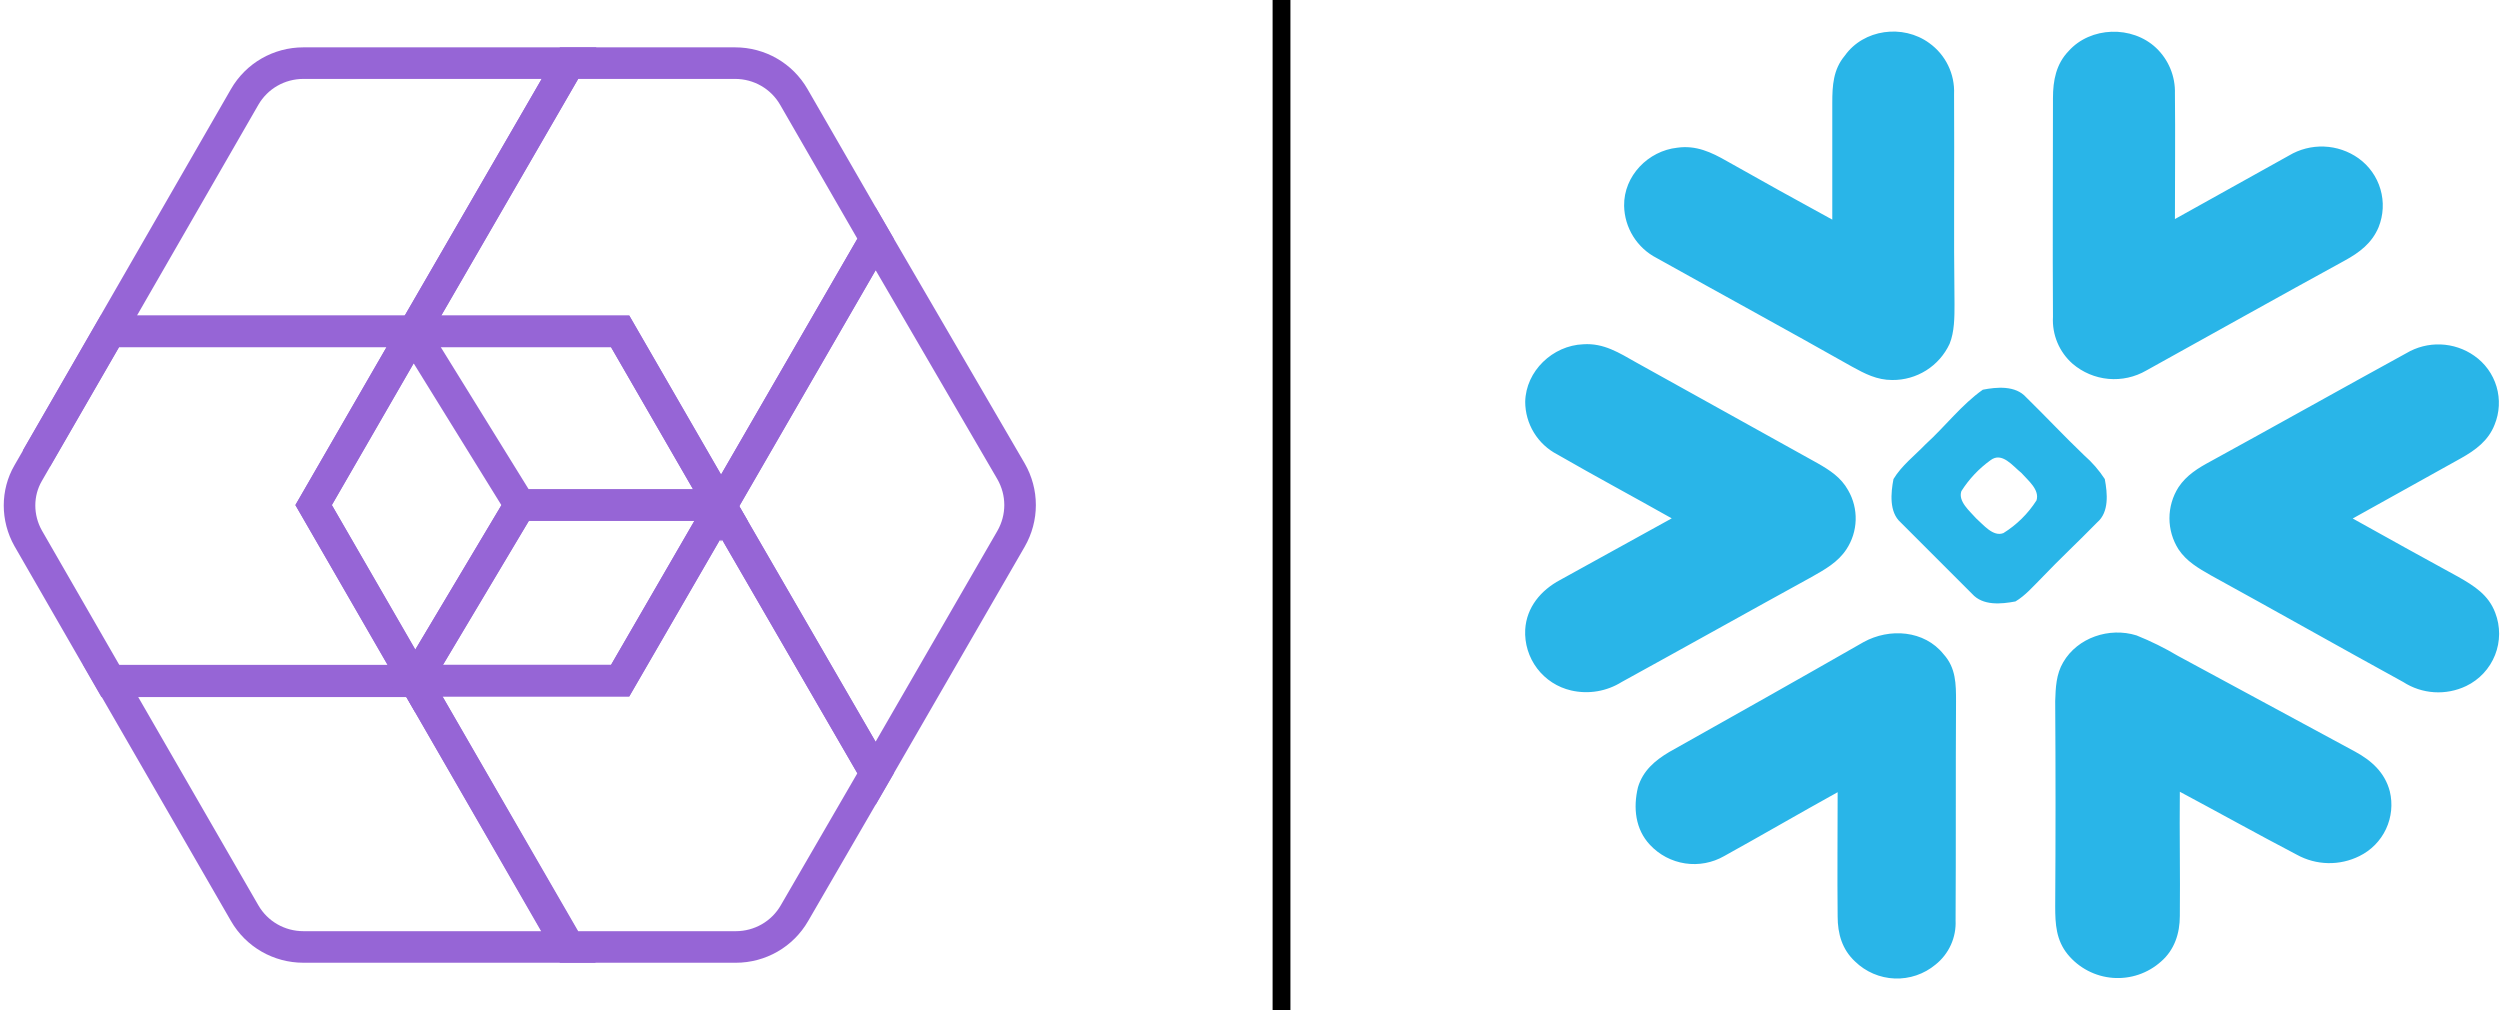 <?xml version="1.0" encoding="UTF-8"?>
<svg xmlns="http://www.w3.org/2000/svg" width="396" height="160" viewBox="0 0 396 160" fill="none">
  <path d="M65.558 52.485L90.139 10H48.058C44.214 10 40.674 12.023 38.752 15.361L5.775 72.615L17.408 52.485H65.558Z" stroke="#9665D6" stroke-width="5" stroke-miterlimit="10"></path>
  <path d="M17.509 107.816L38.752 144.637C40.674 147.975 44.214 149.998 48.058 149.998H90.038L65.761 107.816H17.509Z" stroke="#9665D6" stroke-width="5" stroke-miterlimit="10"></path>
  <path d="M17.509 107.816H17.408" stroke="#9665D6" stroke-width="5" stroke-miterlimit="10"></path>
  <path d="M49.677 80.001L65.558 52.486H17.408L4.46 74.943C2.639 78.079 2.639 82.024 4.46 85.261L17.509 107.92H65.76L49.677 80.001Z" stroke="#9665D6" stroke-width="5" stroke-miterlimit="10"></path>
  <path d="M114.315 80H114.72M114.315 80L114.214 80.203L138.694 122.486L160.139 85.362C162.061 82.023 162.061 77.977 160.139 74.639L138.694 37.818L114.315 80Z" stroke="#9665D6" stroke-width="5" stroke-miterlimit="10"></path>
  <path d="M65.558 52.485H98.231L114.113 80H114.315L138.694 37.818L125.746 15.361C123.824 12.023 120.283 10 116.439 10H90.139L65.558 52.485Z" stroke="#9665D6" stroke-width="5" stroke-miterlimit="10"></path>
  <path d="M114.315 79.999H114.113L114.214 80.201L114.315 79.999Z" stroke="#9665D6" stroke-width="5" stroke-miterlimit="10"></path>
  <path d="M98.231 107.818H65.76L90.139 150H116.541C120.385 150 123.925 147.977 125.847 144.638L138.694 122.485L114.214 80.202L98.231 107.818Z" stroke="#9665D6" stroke-width="5" stroke-miterlimit="10"></path>
  <path d="M65.76 107.817H98.231L114.214 80.201L114.113 79.999H82.35L65.76 107.817Z" stroke="#9665D6" stroke-width="5" stroke-miterlimit="10"></path>
  <path d="M65.76 107.819L82.35 80.001L65.457 52.689L82.35 80.001H114.113L98.231 52.486H65.558L49.677 80.001L65.76 107.819Z" stroke="#9665D6" stroke-width="5" stroke-miterlimit="10"></path>
  <line x1="202.992" y1="6.17102e-08" x2="202.992" y2="160" stroke="black" stroke-width="2.824"></line>
  <path d="M305.589 6.818C306.867 7.732 307.896 8.951 308.583 10.363C309.27 11.775 309.593 13.337 309.524 14.906C309.594 26.016 309.453 37.125 309.594 48.164C309.594 50.216 309.594 52.551 308.816 54.462C308.012 56.192 306.726 57.653 305.112 58.67C303.497 59.686 301.624 60.215 299.716 60.193C297.31 60.193 295.4 59.203 293.348 58.07C283.087 52.268 272.685 46.607 262.425 40.875C260.897 40.091 259.609 38.907 258.7 37.449C257.79 35.991 257.292 34.314 257.26 32.596C257.189 27.855 261.081 23.893 265.68 23.397C268.652 22.973 271.058 24.105 273.535 25.52C279.054 28.634 284.644 31.747 290.234 34.79V16.321C290.234 13.562 290.376 11.014 292.216 8.821C295.187 4.625 301.414 3.775 305.589 6.818ZM341.536 7.596C342.511 8.523 343.28 9.644 343.792 10.888C344.304 12.132 344.548 13.47 344.508 14.814C344.579 21.466 344.508 28.046 344.508 34.698C350.523 31.372 356.537 27.976 362.552 24.65C364.234 23.639 366.174 23.141 368.135 23.216C370.095 23.291 371.992 23.937 373.591 25.075C375.264 26.273 376.487 27.998 377.064 29.973C377.642 31.949 377.54 34.061 376.775 35.972C375.713 38.519 373.732 40.005 371.397 41.279C360.924 47.01 350.452 52.884 339.979 58.686C338.163 59.74 336.064 60.204 333.972 60.014C331.881 59.824 329.9 58.989 328.304 57.624C327.255 56.703 326.43 55.556 325.89 54.269C325.351 52.981 325.111 51.588 325.19 50.195C325.119 38.661 325.19 27.056 325.19 15.522C325.19 12.762 325.685 10.144 327.667 8.092C331.134 4.2 337.715 3.988 341.536 7.596ZM250.792 54.532C254.047 54.32 256.453 55.877 259.213 57.434L287.871 73.355C289.852 74.487 291.621 75.619 292.753 77.671C293.578 79.101 293.988 80.732 293.938 82.382C293.888 84.031 293.38 85.635 292.47 87.012C291.126 89.064 289.074 90.196 286.951 91.399C276.903 96.918 266.926 102.508 256.877 108.028C254.495 109.516 251.62 110 248.882 109.372C246.725 108.88 244.812 107.643 243.479 105.879C242.146 104.114 241.478 101.936 241.593 99.727C241.805 96.189 244.07 93.5 247.112 91.873C252.986 88.618 258.93 85.363 264.803 82.108C258.788 78.711 252.703 75.456 246.688 71.989C245.156 71.197 243.87 70 242.972 68.527C242.073 67.055 241.596 65.364 241.593 63.639C241.692 58.778 245.938 54.723 250.792 54.532ZM391.918 56.351C393.618 57.532 394.865 59.257 395.451 61.242C396.038 63.228 395.93 65.354 395.144 67.269C394.154 69.817 392.102 71.303 389.837 72.576L372.671 82.129C378.261 85.243 383.851 88.356 389.441 91.399C391.918 92.814 394.182 94.229 395.243 97.06C396.077 99.218 396.066 101.611 395.213 103.762C394.361 105.912 392.729 107.663 390.644 108.664C389.065 109.42 387.319 109.758 385.572 109.647C383.826 109.535 382.137 108.978 380.667 108.028C370.477 102.438 360.358 96.706 350.169 91.116C348.187 89.984 346.348 88.922 345.074 87.012C344.138 85.542 343.641 83.836 343.641 82.094C343.641 80.352 344.138 78.645 345.074 77.176C346.348 75.265 348.187 74.133 350.169 73.072C360.5 67.411 370.831 61.608 381.162 55.947C382.803 54.971 384.691 54.489 386.599 54.561C388.508 54.633 390.355 55.254 391.918 56.351ZM333.398 75.881C332.489 74.488 331.394 73.227 330.143 72.131C327.03 69.159 324.058 65.974 320.944 62.932C319.246 61.021 316.274 61.304 314.081 61.729C310.755 64.064 308.066 67.602 305.023 70.362C303.325 72.131 301.202 73.758 299.928 75.881C299.504 78.075 299.221 81.117 301.061 82.745L312.382 94.067C314.081 95.977 316.982 95.694 319.246 95.269C320.803 94.35 322.077 92.864 323.35 91.59C326.252 88.547 329.294 85.717 332.195 82.745C334.106 81.117 333.823 78.145 333.398 75.881ZM322.572 79.277C321.235 81.37 319.446 83.135 317.336 84.443C315.708 85.08 314.151 83.099 313.019 82.108C312.029 80.976 310.118 79.419 310.684 77.791C311.893 75.887 313.454 74.23 315.284 72.909C317.123 71.494 318.822 73.829 320.166 74.89C321.228 76.093 323.138 77.579 322.572 79.299V79.277ZM307.854 103.619C309.835 105.813 309.835 108.36 309.835 111.12C309.764 122.654 309.835 134.259 309.764 145.793C309.826 147.129 309.57 148.461 309.016 149.679C308.462 150.897 307.627 151.966 306.58 152.798C304.77 154.303 302.468 155.084 300.117 154.993C297.765 154.901 295.53 153.943 293.843 152.303C291.791 150.392 291.083 147.916 291.083 145.156C291.013 138.575 291.083 132.065 291.083 125.484C285.069 128.81 279.125 132.277 273.11 135.603C271.239 136.675 269.061 137.084 266.929 136.763C264.797 136.442 262.836 135.41 261.364 133.834C259.029 131.358 258.675 127.961 259.453 124.706C260.232 122.088 262.142 120.46 264.406 119.116C274.738 113.313 284.927 107.582 295.187 101.709C299.292 99.444 304.811 99.819 307.854 103.619ZM338.422 100.647C340.697 101.56 342.897 102.649 345.003 103.902C354.344 108.926 363.684 114.021 373.025 119.045C375.643 120.46 377.766 122.371 378.544 125.343C379.03 127.345 378.818 129.454 377.943 131.319C377.068 133.185 375.582 134.696 373.732 135.603C372.187 136.372 370.478 136.755 368.753 136.718C367.027 136.681 365.336 136.225 363.826 135.391C357.599 132.136 351.513 128.739 345.286 125.414C345.215 131.994 345.357 138.504 345.286 145.085C345.286 147.845 344.437 150.463 342.314 152.303C341.282 153.228 340.074 153.934 338.761 154.38C337.449 154.825 336.06 155 334.678 154.894C333.296 154.788 331.95 154.404 330.721 153.764C329.491 153.124 328.404 152.242 327.525 151.171C325.685 148.906 325.544 146.359 325.544 143.599C325.615 132.773 325.615 121.876 325.544 111.049C325.615 108.926 325.685 106.803 326.818 104.893C329.082 101.001 334.106 99.303 338.422 100.647Z" fill="#29B5E8"></path>
</svg>
